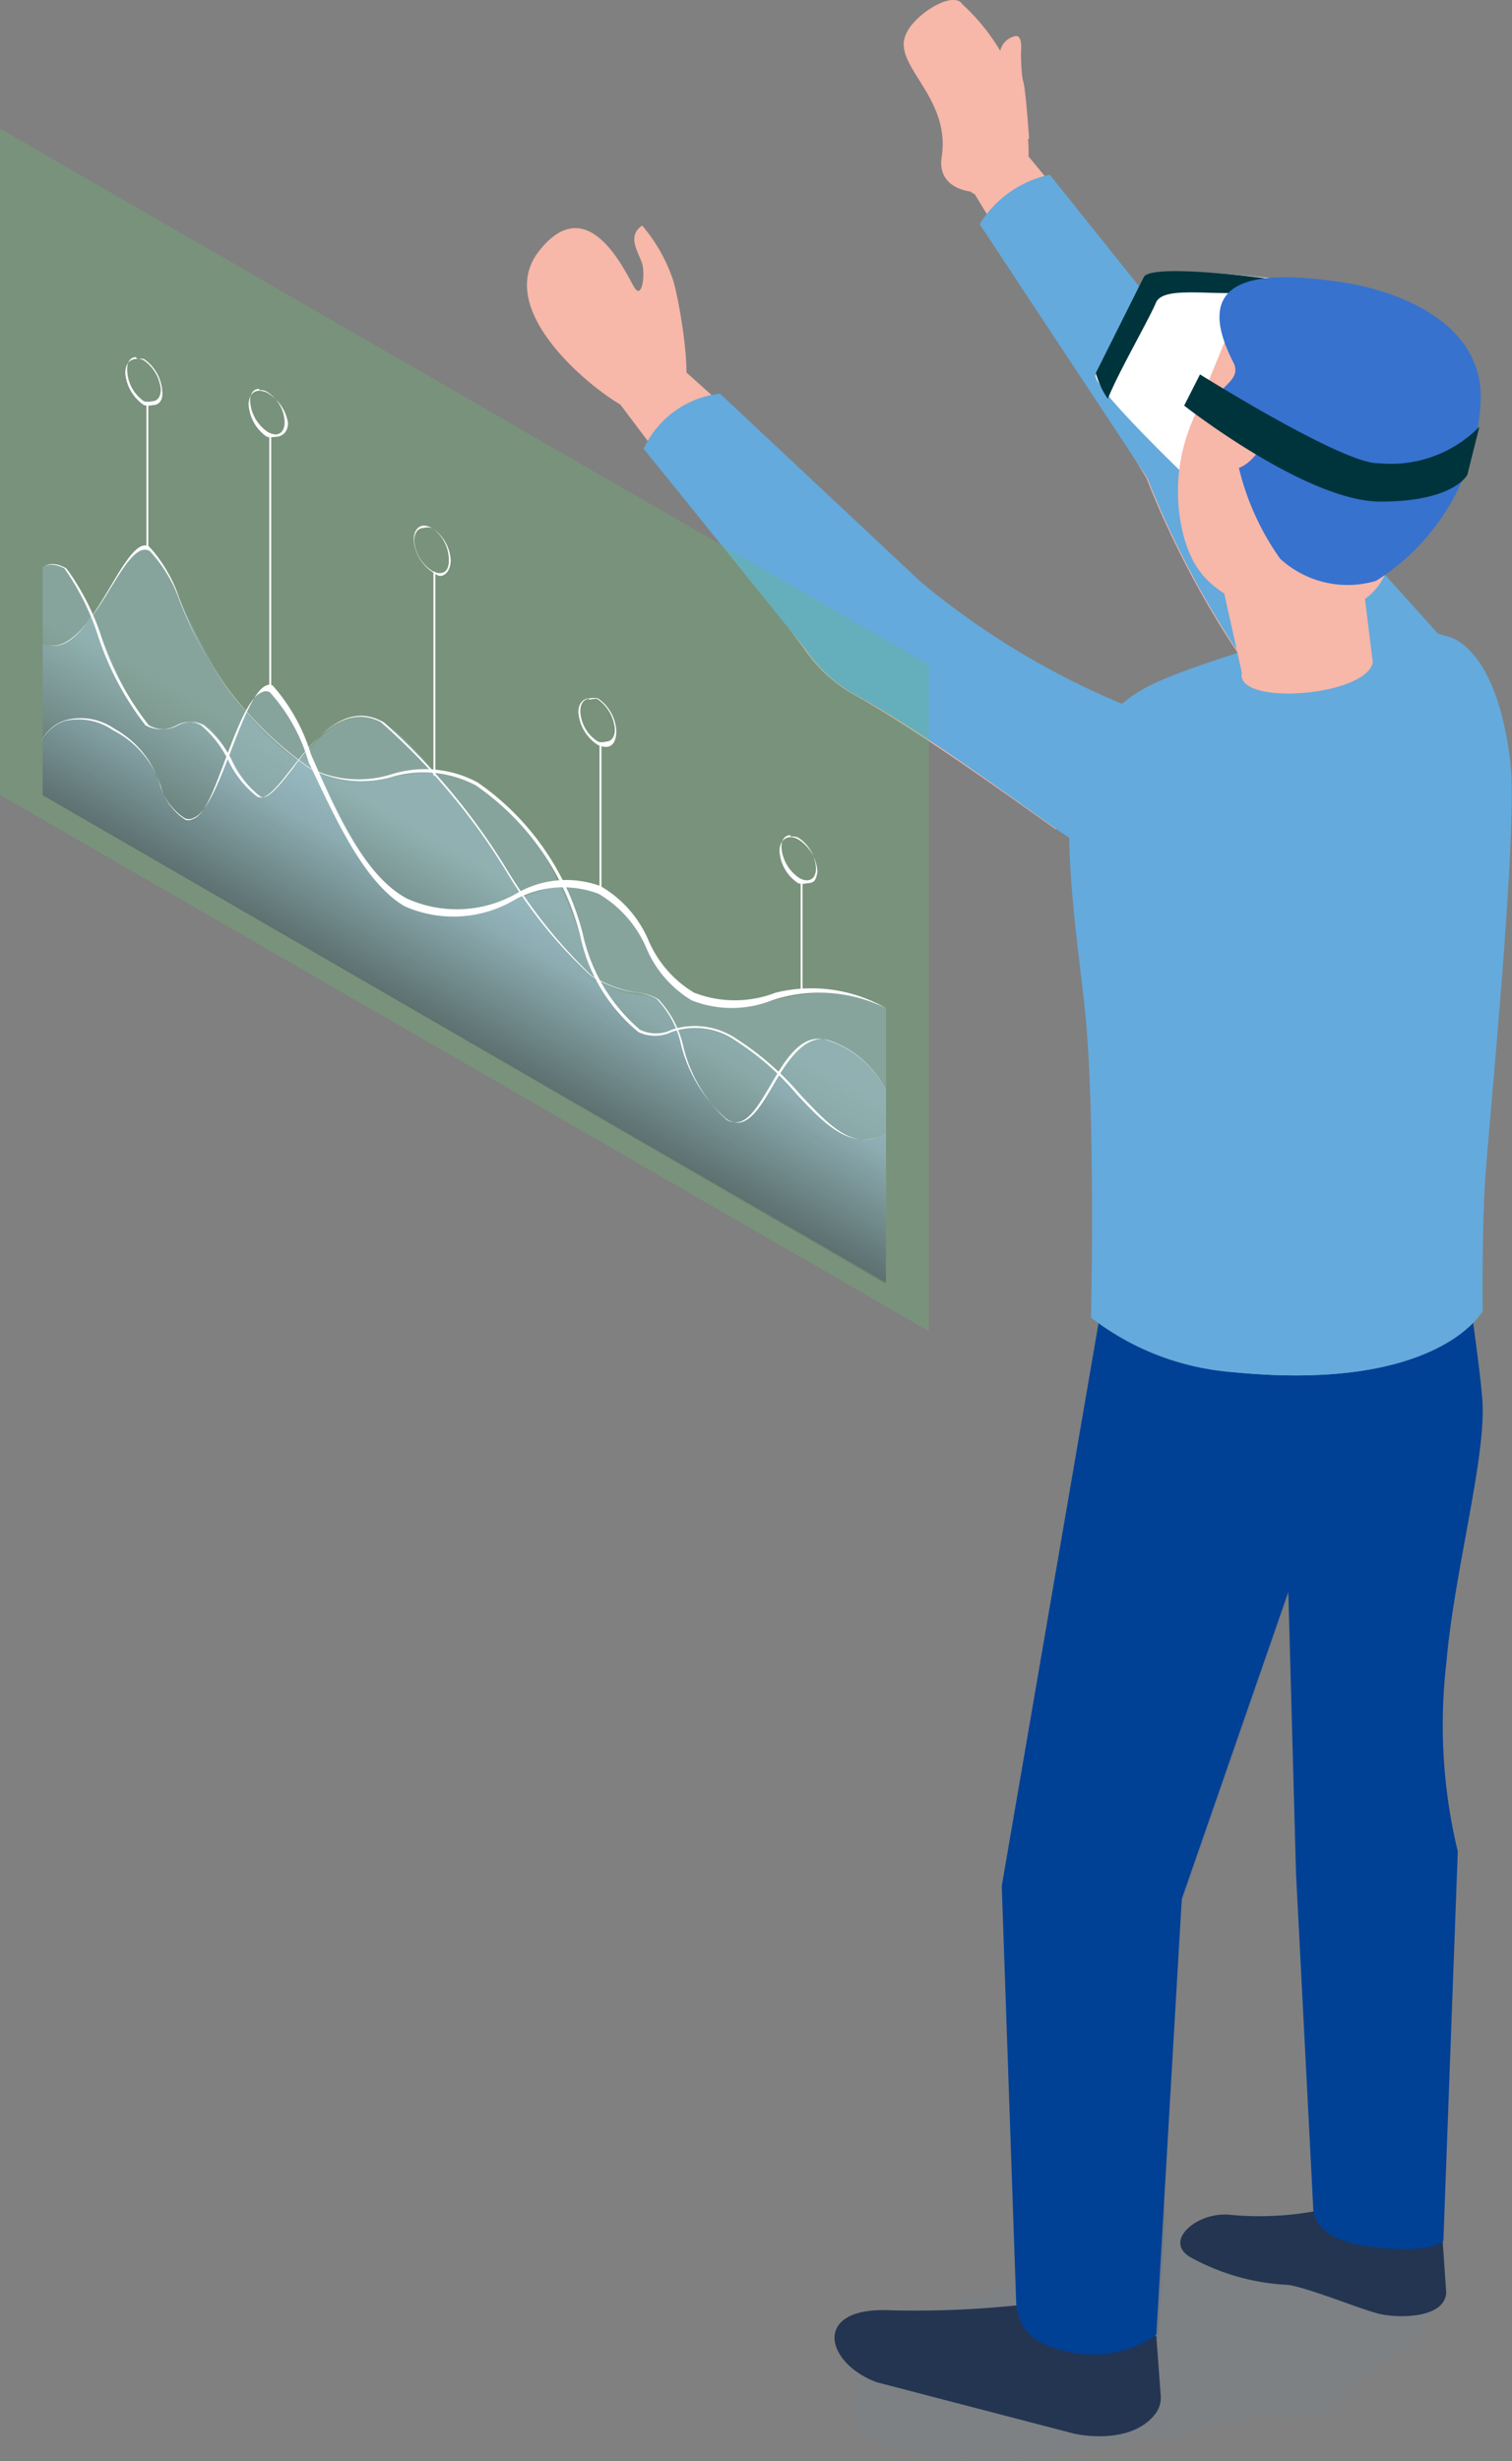 <svg xmlns="http://www.w3.org/2000/svg" xmlns:xlink="http://www.w3.org/1999/xlink" viewBox="0 0 31.5 51.27"><rect x="0" y="0" width="31.5" height="51.27" fill="#808080" stroke="none"/><defs><linearGradient id="linear-gradient" x1="966.44" y1="169.97" x2="966.44" y2="176.04" gradientTransform="matrix(-0.87, -0.5, 0, 1, 846.61, 328.92)" gradientUnits="userSpaceOnUse"><stop offset="0" stop-color="#a9d0e5"/><stop offset="1"/></linearGradient><linearGradient id="linear-gradient-2" x1="966.44" y1="169.83" x2="966.44" y2="176.05" xlink:href="#linear-gradient"/><linearGradient id="linear-gradient-3" x1="966.44" y1="171.05" x2="966.44" y2="177.23" xlink:href="#linear-gradient"/></defs><title>アセット 1</title><g><g id="レイヤー_2" data-name="レイヤー 2"><g id="レイヤー_2-2" data-name="レイヤー 2"><path d="M26,8.8l4,5.29.34,3.28c-4.14-1.1-6.45-7.4-6.45-7.4L20.28,4l1-.92Z" fill="#f7b7a9"/><path d="M21.87,3.64,26,8.8l4.83,5.37-.47,3.2c-4.14-1.1-6.45-7.4-6.45-7.4l-3.5-5.3A2.27,2.27,0,0,1,21.87,3.64Z" fill="#64aadc"/><path d="M26.59,5.81s-2.61-.32-2.76,0l-1,2C22.71,8,24.6,9.82,24.6,9.82l1.13-2.21A1.24,1.24,0,0,1,26.59,5.81Z" fill="#fff"/><path d="M23.83,5.77l-1,2a1.76,1.76,0,0,0,.25.54c.2-.52.86-1.66,1-2s1-.17,1.85-.21a3.85,3.85,0,0,1,.61-.28S24,5.47,23.83,5.77Z" fill="#00343d"/><path d="M19,48.47a4.42,4.42,0,0,1,1.59-.71A10.58,10.58,0,0,0,22.28,47a9.47,9.47,0,0,1,4-.66l.25-.23a4.85,4.85,0,0,1,3.08.88c.63.6.12,1.66-.52,2.08a6,6,0,0,0-1,.72,2.1,2.1,0,0,1-.73.56,8.72,8.72,0,0,1-1.25,0,7.43,7.43,0,0,0-.93.23c-.91.23-1.83.34-2.76.5a9,9,0,0,1-2.74.12,3.25,3.25,0,0,1-1.55-.44C17.12,50,18.32,49,19,48.47Z" fill="#6c90b1" opacity="0.1" style="mix-blend-mode:multiply"/><path d="M18.55,48.13a20.63,20.63,0,0,0,2.7-.11l2.84.65.09,1.21a.57.57,0,0,1-.09.38c-.52.72-1.71.44-1.71.44l-4.11-1.07C17.18,49.23,16.91,48.05,18.55,48.13Z" fill="#243551"/><path d="M25.62,46.14a6.47,6.47,0,0,0,2-.12l2.41.29.1,1.46c-.05.54-1,.52-1.37.44s-1.49-.55-1.93-.61a4.64,4.64,0,0,1-2-.56C24.2,46.71,24.93,46.07,25.62,46.14Z" fill="#243551"/><path d="M30.4,25.57s.4,2.59.48,3.56c.1,1.18-.58,3.56-.75,5.53a11.24,11.24,0,0,0,.24,3.91l-.3,8.11s-.23.3-1.63.11c-.51-.07-1.05-.31-1.08-.77l-.36-7-.16-5.86-2.22,6.4-.53,9.08a2.34,2.34,0,0,1-2,.31c-.74-.18-.9-.62-.92-1l-.3-8.66L23,26.9C23.57,27.53,29.48,26,30.4,25.57Z" fill="#004196"/><path d="M26.19,26.61a34.39,34.39,0,0,0,4.21-1s.4,2.59.48,3.56c.1,1.18-.58,3.56-.75,5.53a11.24,11.24,0,0,0,.24,3.91l-.3,8.11s-.23.28-1.5.13c-.55-5.1-1.73-13.62-1.73-13.62l-2.22,6.4-.34,5.82a2.16,2.16,0,0,0,0,.67l-.15,2.59a2.34,2.34,0,0,1-2,.31,1.93,1.93,0,0,1-.43-.17c-.26-3.13-1-6.27-.13-9.4C22.68,35.11,23.73,30.39,26.19,26.61Z" fill="#004196" opacity="0.09"/><path d="M22.89,15c1-.61.32-.63,4-1.74a5.66,5.66,0,0,1,3.23,0s1,.15,1.3,2.57c.19,1.3-.45,7.64-.52,8.77s-.05,2.71-.05,2.71S30,29,25.73,28.59a5.51,5.51,0,0,1-3-1.14s.09-4.08-.11-6.22C22.5,19.78,21.76,15.72,22.89,15Z" fill="#64aadc"/><path d="M24.47,19.54c.05-1.26-.19-2.53.68-3.54a13.83,13.83,0,0,1,4.07-2.93,4.35,4.35,0,0,1,.94.19s1,.15,1.3,2.57c.19,1.3-.45,7.64-.52,8.77s-.05,2.71-.05,2.71S30,29,25.73,28.59a5.93,5.93,0,0,1-1.92-.5,26.23,26.23,0,0,0,.44-3.83C24.32,22.68,24.4,21.11,24.47,19.54Z" fill="#64aadc"/><path d="M28.6,13.8c-.14.71-2.87.92-2.73.21l-.51-2.3,3,.14Z" fill="#f7b7a9"/><path d="M25.68,6.71l3.65,2.53L28.84,12c-.6,1.23-2.68.73-2.68.73-.83-.42-1.26-.69-1.5-1.56a3.71,3.71,0,0,1,.17-2.37Z" fill="#f7b7a9"/><path d="M25.7,7.56c-1-1.94.75-1.9,2.26-1.68.83.12,2.89.67,2.89,2.4a4.69,4.69,0,0,1-2.18,3.82,2.08,2.08,0,0,1-2-.46,5.46,5.46,0,0,1-1-2.84c0-.25-.37,0-.41-.11C25.16,8.07,25.91,8,25.7,7.56Z" fill="#3772ce"/><path d="M26.38,9c-.09.51-.64,1-1,.68l.3-1S26.49,8.28,26.38,9Z" fill="#f7b7a9"/><path d="M19.16,12.12a16.13,16.13,0,0,0,4.41,2.63,4.88,4.88,0,0,0-1,1.41L22,17.28c-.78-.55-2.78-2-4.14-2.77a3.07,3.07,0,0,1-1.11-1L12.82,8.29,14,7.49Z" fill="#f7b7a9"/><path d="M15,8.2l4.18,3.92a16.47,16.47,0,0,0,5.61,3.06c2.52.77.31,4.12-2.55,2.25-.53-.34-2.84-2.09-4.36-2.92a3.07,3.07,0,0,1-1.11-1L13.41,9.35A2,2,0,0,1,15,8.2Z" fill="#64aadc"/><path d="M13.14,8.53a5.78,5.78,0,0,0,1.07-.37C14.46,8,14.13,6.1,14,5.77a3.46,3.46,0,0,0-.62-1.07c-.34.22-.06.58,0,.8s0,.72-.15.51-.94-2.13-2-.78S12.78,8.45,13.14,8.53Z" fill="#f7b7a9"/><path d="M20.83,1.2a.41.41,0,0,1,.29-.44c.2-.08.15.33.15.33s0,.46.05.62.12,1.18.12,1.18L20.55,3a.67.67,0,0,1,0-.68A3,3,0,0,0,20.83,1.2Z" fill="#f7b7a9"/><path d="M18.88.7c-.32.65.93,1.3.74,2.56-.11.67.6.73.6.73.27.27,1.17-.2,1.21-.78A4.24,4.24,0,0,0,20.05.09C19.87-.21,19.06.29,18.88.7Z" fill="#f7b7a9"/><path d="M28.72,9.65C28,9.68,25,7.8,25,7.8l-.33.65s2.55,2,4.09,2,1.81-.56,1.81-.56l.25-1A2.58,2.58,0,0,1,28.72,9.65Z" fill="#00343d"/><polygon points="19.35 13.85 0 2.68 0 16.56 19.35 27.73 19.35 13.85" fill="#6abd74" opacity="0.3"/><path d="M18.46,22.7a2,2,0,0,0-1.16-1c-1-.38-1.34,2.09-2.13,1.64s-1-2.2-1.42-2.46-.56,0-1.4-.5S9.26,15.8,8,15.07s-2.13,1.76-2.58,1.5-.73-1.23-1.16-1.48-.65.3-1.16,0S1.71,12,1.36,11.83s-.47,0-.47,0v4.74L18.46,26.71Z" opacity="0.3" fill="url(#linear-gradient)" style="mix-blend-mode:screen"/><path d="M.89,13.41c.89.52,1.67-2.31,2.22-2S4.22,14.69,6.45,16c1.28.75,2.17-.38,3.47.37,2.28,1.31,2,4.32,3.39,5.11.58.34.9-.44,2,.2,1.37.79,2,2.6,3.14,1.94v3.12L.89,16.56Z" opacity="0.3" fill="url(#linear-gradient-2)" style="mix-blend-mode:screen"/><path d="M18.46,21c-1.53-.89-3,.43-4-.2s-.79-1.57-1.93-2.22-2.58,1.1-4,.26S6.29,14.7,5.68,14.34,4.5,17.45,3.84,17.07s-.34-1.21-1.46-1.86-1.49.26-1.49.26v1.09L18.46,26.71Z" opacity="0.3" fill="url(#linear-gradient-3)" style="mix-blend-mode:screen"/><path d="M15.36,23.39c.29,0,.52-.39.76-.8s.65-1.1,1.17-.91a2.05,2.05,0,0,1,1.15,1h0a2.05,2.05,0,0,0-1.18-1c-.55-.2-.9.4-1.21.93s-.55.92-.91.72a3,3,0,0,1-.9-1.51,2.12,2.12,0,0,0-.52-1,1.19,1.19,0,0,0-.48-.15,2.38,2.38,0,0,1-.92-.35,10.8,10.8,0,0,1-1.74-2.17A13.5,13.5,0,0,0,8,15.05c-.81-.47-1.46.36-1.93,1-.27.34-.5.63-.65.54a2,2,0,0,1-.59-.75,2.14,2.14,0,0,0-.58-.73.57.57,0,0,0-.54,0,.62.62,0,0,1-.61,0,6.07,6.07,0,0,1-1-1.88,5,5,0,0,0-.72-1.39c-.35-.2-.49,0-.5,0l0,0s.13-.17.46,0a5.19,5.19,0,0,1,.69,1.37,6.17,6.17,0,0,0,1,1.9.68.68,0,0,0,.65,0,.51.51,0,0,1,.51,0,2.28,2.28,0,0,1,.56.72,2.09,2.09,0,0,0,.6.76c.18.11.41-.18.7-.55.46-.59,1.1-1.4,1.88-1a13.67,13.67,0,0,1,2.61,3.1,9.78,9.78,0,0,0,1.76,2.18,2.22,2.22,0,0,0,.92.35,1.11,1.11,0,0,1,.47.15,2,2,0,0,1,.5.95,3.05,3.05,0,0,0,.92,1.52A.41.41,0,0,0,15.36,23.39Z" fill="#fff"/><path d="M18,23.74a.94.94,0,0,0,.49-.14l0,0c-.7.41-1.19-.13-1.82-.8a6,6,0,0,0-1.3-1.14A1.55,1.55,0,0,0,14,21.45a.75.75,0,0,1-.67,0,3.64,3.64,0,0,1-1.19-2,5.47,5.47,0,0,0-2.19-3.15,2.32,2.32,0,0,0-1.76-.18A2.28,2.28,0,0,1,6.46,16a7.44,7.44,0,0,1-2.73-3.52,2.92,2.92,0,0,0-.61-1c-.26-.15-.54.32-.87.86S1.38,13.68.89,13.39v0c.52.3,1-.47,1.4-1.15.3-.51.59-1,.82-.85a3,3,0,0,1,.6,1A7.34,7.34,0,0,0,6.44,16a2.31,2.31,0,0,0,1.74.18,2.34,2.34,0,0,1,1.73.18,5.41,5.41,0,0,1,2.18,3.14,3.52,3.52,0,0,0,1.21,2,.8.8,0,0,0,.69,0,1.47,1.47,0,0,1,1.32.17A5.7,5.7,0,0,1,16.6,22.8C17.07,23.3,17.49,23.74,18,23.74Z" fill="#fff"/><path d="M18.45,21l0,0a3.14,3.14,0,0,0-2.37-.16,2.27,2.27,0,0,1-1.67,0,2.32,2.32,0,0,1-.94-1.08,2.41,2.41,0,0,0-1-1.14,2.09,2.09,0,0,0-1.79.15,2.51,2.51,0,0,1-2.25.11c-.87-.51-1.47-1.9-2-3a3.7,3.7,0,0,0-.81-1.46.18.18,0,0,0-.16,0c-.26.09-.5.7-.75,1.36S4.27,17,4,17.07a.16.16,0,0,1-.15,0,1.21,1.21,0,0,1-.5-.69,2,2,0,0,0-1-1.17,1.26,1.26,0,0,0-1-.19.85.85,0,0,0-.5.46l0,0A.82.82,0,0,1,1.38,15a1.22,1.22,0,0,1,1,.18,2,2,0,0,1,.95,1.16,1.24,1.24,0,0,0,.51.7.19.19,0,0,0,.19,0c.28-.1.54-.77.79-1.42s.49-1.25.73-1.34a.15.15,0,0,1,.13,0,3.85,3.85,0,0,1,.8,1.44c.49,1.12,1.09,2.52,2,3a2.52,2.52,0,0,0,2.27-.1,2.06,2.06,0,0,1,1.76-.16,2.38,2.38,0,0,1,1,1.13,2.34,2.34,0,0,0,.95,1.09,2.35,2.35,0,0,0,1.7,0A3.11,3.11,0,0,1,18.45,21Z" fill="#fff"/><path d="M9.16,12A.49.49,0,0,1,9,11.91a.88.88,0,0,1-.38-.67c0-.18.09-.29.22-.29A.41.41,0,0,1,9,11a.86.86,0,0,1,.39.67C9.39,11.85,9.3,12,9.16,12Zm-.34-1c-.11,0-.19.1-.19.26a.81.81,0,0,0,.37.63.27.27,0,0,0,.16.05c.12,0,.19-.09.19-.25A.81.81,0,0,0,9,11,.33.33,0,0,0,8.82,11Z" fill="#fff"/><rect x="9.03" y="11.91" width="0.04" height="4.25" fill="#fff"/><path d="M5.74,9.1a.49.49,0,0,1-.18,0,.88.88,0,0,1-.38-.67c0-.18.09-.29.22-.29a.41.41,0,0,1,.18.05A.89.89,0,0,1,6,8.81C6,9,5.88,9.1,5.74,9.1Zm-.34-1c-.11,0-.19.09-.19.25A.84.84,0,0,0,5.58,9a.37.37,0,0,0,.16.05c.12,0,.19-.1.19-.26a.78.78,0,0,0-.37-.63A.25.25,0,0,0,5.4,8.13Z" fill="#fff"/><rect x="5.61" y="9.05" width="0.04" height="5.27" fill="#fff"/><path d="M16.81,18.4a.31.31,0,0,1-.18,0,.86.86,0,0,1-.39-.67c0-.17.09-.29.23-.29a.32.32,0,0,1,.18.06.85.85,0,0,1,.38.67C17,18.29,17,18.4,16.81,18.4Zm-.34-1c-.12,0-.19.09-.19.25a.84.84,0,0,0,.37.64.33.33,0,0,0,.16.05c.12,0,.19-.1.19-.25a.81.81,0,0,0-.37-.64A.27.27,0,0,0,16.47,17.43Z" fill="#fff"/><rect x="16.68" y="18.35" width="0.04" height="2.33" fill="#fff"/><path d="M12.62,15.56a.41.41,0,0,1-.18-.05.89.89,0,0,1-.39-.67c0-.18.09-.29.23-.29a.41.41,0,0,1,.18,0,.88.88,0,0,1,.38.67C12.84,15.45,12.76,15.56,12.62,15.56Zm-.34-1c-.12,0-.19.1-.19.26a.78.78,0,0,0,.37.63.25.25,0,0,0,.16,0c.11,0,.19-.09.19-.25a.84.84,0,0,0-.37-.64A.37.37,0,0,0,12.28,14.58Z" fill="#fff"/><rect x="12.49" y="15.51" width="0.04" height="3.01" fill="#fff"/><path d="M3.18,8.44a.41.41,0,0,1-.18,0,.89.89,0,0,1-.39-.67c0-.18.09-.29.23-.29A.41.41,0,0,1,3,7.48a.88.88,0,0,1,.38.67C3.4,8.33,3.32,8.44,3.18,8.44Zm-.34-1c-.12,0-.19.09-.19.25A.81.81,0,0,0,3,8.36a.32.32,0,0,0,.16,0c.12,0,.19-.09.19-.25A.84.84,0,0,0,3,7.51.34.34,0,0,0,2.84,7.47Z" fill="#fff"/><rect x="3.05" y="8.39" width="0.04" height="3.01" fill="#fff"/></g></g></g></svg>
